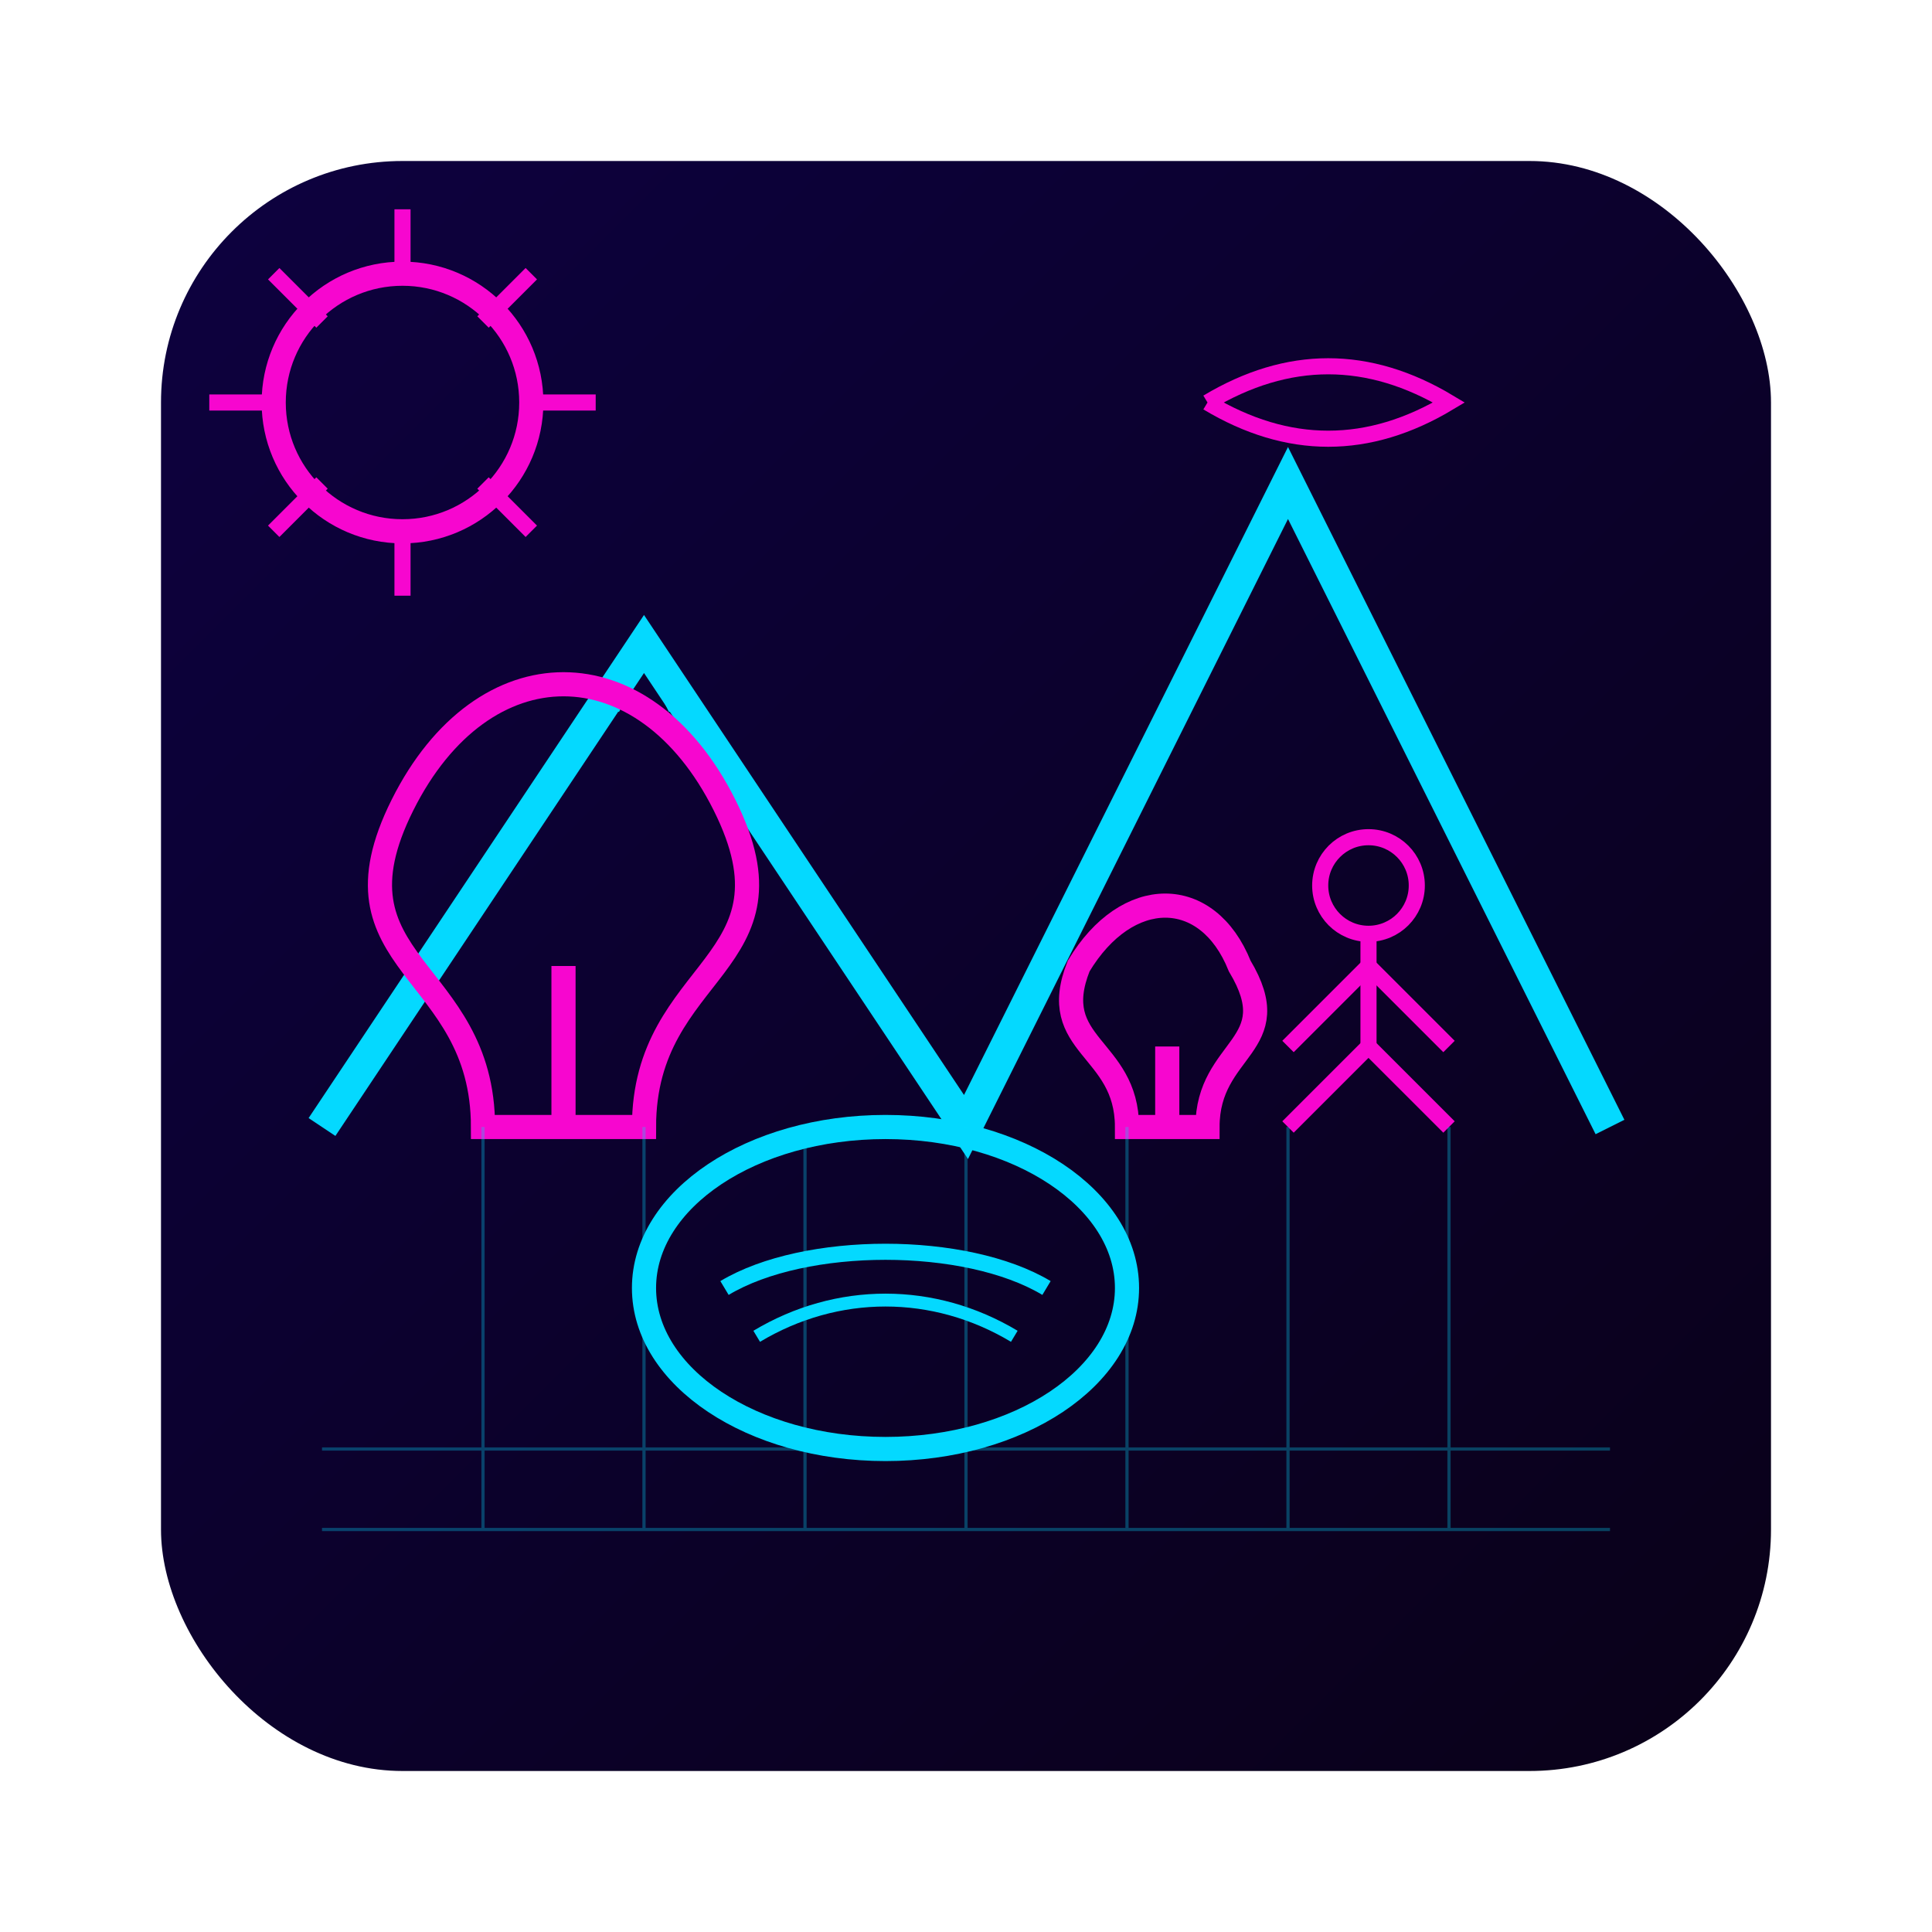 <svg width="120" height="120" viewBox="0 0 120 120" xmlns="http://www.w3.org/2000/svg">
  <!-- Neon glow filter -->
  <defs>
    <filter id="neon-glow" x="-20%" y="-20%" width="140%" height="140%">
      <feGaussianBlur stdDeviation="3" result="blur" />
      <feFlood flood-color="#04d9ff" flood-opacity="0.7" result="glow1" />
      <feComposite operator="in" in="glow1" in2="blur" result="softGlow1" />
      <feFlood flood-color="#f706cf" flood-opacity="0.5" result="glow2" />
      <feComposite operator="in" in="glow2" in2="blur" result="softGlow2" />
      <feMerge>
        <feMergeNode in="softGlow1" />
        <feMergeNode in="softGlow2" />
        <feMergeNode in="SourceGraphic" />
      </feMerge>
    </filter>
    
    <linearGradient id="bgGradient" x1="0%" y1="0%" x2="100%" y2="100%">
      <stop offset="0%" stop-color="#0d0140" />
      <stop offset="100%" stop-color="#0a0118" />
    </linearGradient>
  </defs>
  
  <!-- Background -->
  <rect x="10" y="10" width="100" height="100" rx="15" ry="15" fill="url(#bgGradient)" />
  
  <!-- Nature Adventure icon -->
  <g filter="url(#neon-glow)">
    <!-- Mountains -->
    <path d="M20 70 L40 40 L60 70 L80 30 L100 70" fill="none" stroke="#04d9ff" stroke-width="2" />
    
    <!-- Snow caps -->
    <path d="M38 44 L40 40 L42 44" fill="none" stroke="#04d9ff" stroke-width="1" />
    <path d="M78 34 L80 30 L82 34" fill="none" stroke="#04d9ff" stroke-width="1" />
    
    <!-- Trees -->
    <path d="M30 70 C30 60, 20 60, 25 50 C30 40, 40 40, 45 50 C50 60, 40 60, 40 70 Z" fill="none" stroke="#f706cf" stroke-width="1.5" />
    <line x1="35" y1="70" x2="35" y2="60" stroke="#f706cf" stroke-width="1.5" />
    
    <path d="M70 70 C70 65, 65 65, 67 60 C70 55, 75 55, 77 60 C80 65, 75 65, 75 70 Z" fill="none" stroke="#f706cf" stroke-width="1.5" />
    <line x1="72.5" y1="70" x2="72.5" y2="65" stroke="#f706cf" stroke-width="1.5" />
    
    <!-- Lakes and water -->
    <ellipse cx="55" cy="80" rx="15" ry="10" fill="none" stroke="#04d9ff" stroke-width="1.5" />
    <path d="M45 80 C50 77, 60 77, 65 80" fill="none" stroke="#04d9ff" stroke-width="1" />
    <path d="M47 83 C52 80, 58 80, 63 83" fill="none" stroke="#04d9ff" stroke-width="0.8" />
    
    <!-- Sun/moon -->
    <circle cx="25" cy="25" r="8" fill="none" stroke="#f706cf" stroke-width="1.5" />
    <line x1="25" y1="13" x2="25" y2="17" stroke="#f706cf" stroke-width="1" />
    <line x1="25" y1="33" x2="25" y2="37" stroke="#f706cf" stroke-width="1" />
    <line x1="13" y1="25" x2="17" y2="25" stroke="#f706cf" stroke-width="1" />
    <line x1="33" y1="25" x2="37" y2="25" stroke="#f706cf" stroke-width="1" />
    <line x1="17" y1="17" x2="20" y2="20" stroke="#f706cf" stroke-width="1" />
    <line x1="30" y1="30" x2="33" y2="33" stroke="#f706cf" stroke-width="1" />
    <line x1="17" y1="33" x2="20" y2="30" stroke="#f706cf" stroke-width="1" />
    <line x1="30" y1="20" x2="33" y2="17" stroke="#f706cf" stroke-width="1" />
    
    <!-- Bird -->
    <path d="M75 25 C80 22, 85 22, 90 25 C85 28, 80 28, 75 25" fill="none" stroke="#f706cf" stroke-width="1" />
    
    <!-- Hiker -->
    <circle cx="85" cy="55" r="3" fill="none" stroke="#f706cf" stroke-width="1" />
    <line x1="85" y1="58" x2="85" y2="65" stroke="#f706cf" stroke-width="1" />
    <line x1="85" y1="60" x2="80" y2="65" stroke="#f706cf" stroke-width="1" />
    <line x1="85" y1="60" x2="90" y2="65" stroke="#f706cf" stroke-width="1" />
    <line x1="85" y1="65" x2="80" y2="70" stroke="#f706cf" stroke-width="1" />
    <line x1="85" y1="65" x2="90" y2="70" stroke="#f706cf" stroke-width="1" />
    
    <!-- Digital grid effect -->
    <g stroke="#04d9ff" stroke-width="0.2" opacity="0.3">
      <line x1="20" y1="90" x2="100" y2="90" />
      <line x1="20" y1="95" x2="100" y2="95" />
      <line x1="30" y1="70" x2="30" y2="95" />
      <line x1="40" y1="70" x2="40" y2="95" />
      <line x1="50" y1="70" x2="50" y2="95" />
      <line x1="60" y1="70" x2="60" y2="95" />
      <line x1="70" y1="70" x2="70" y2="95" />
      <line x1="80" y1="70" x2="80" y2="95" />
      <line x1="90" y1="70" x2="90" y2="95" />
    </g>
  </g>
</svg>